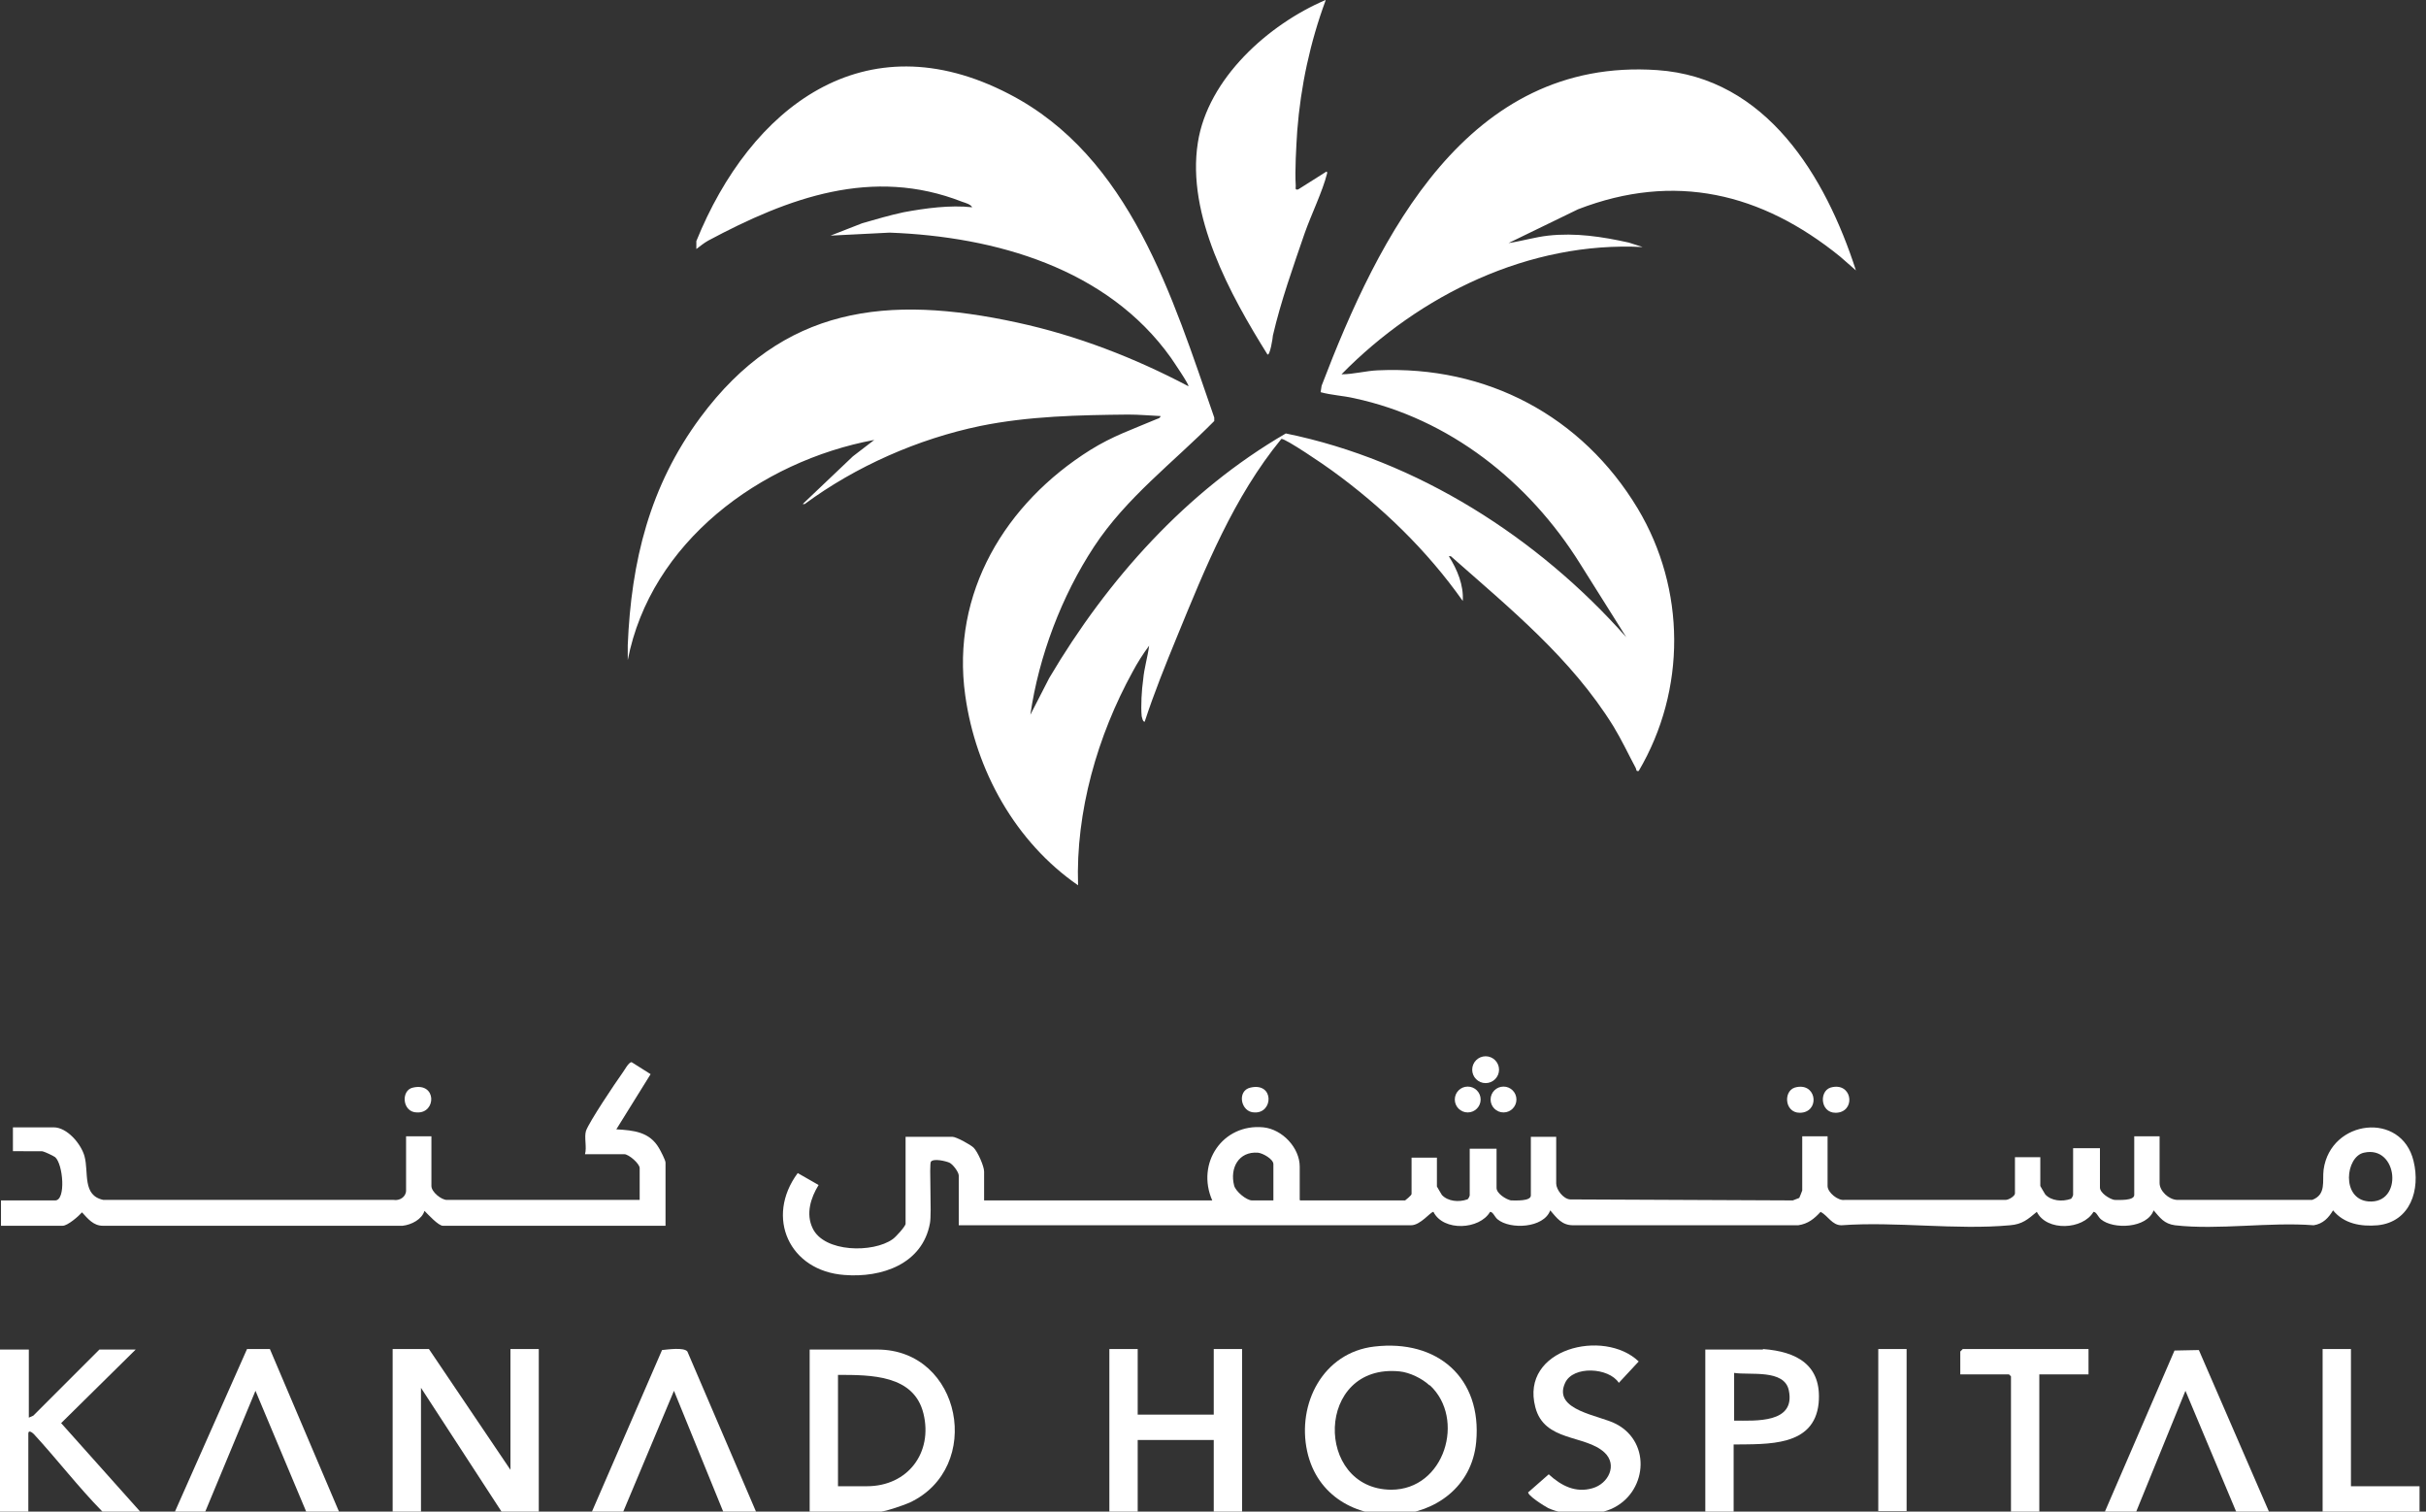 <svg xmlns="http://www.w3.org/2000/svg" id="kanad-hospital-logo_Image" data-name="kanad-hospital-logo Image" viewBox="0 0 48.81 30.41"><rect x="0" y="0" width="48.81" height="30.41" fill="#333333" stroke="none"/><defs><style>      .cls-1 {        fill: #fff;      }    </style></defs><path class="cls-1" d="M12.63,12.98c.07-1.69.44-3.2,1.46-4.58,1.66-2.24,3.76-2.48,6.38-1.91,1.2.26,2.36.71,3.44,1.28.02-.03-.31-.51-.35-.57-1.28-1.8-3.53-2.44-5.66-2.52l-1.19.06.64-.25c.28-.08.55-.16.83-.22.43-.08.94-.15,1.38-.1-.03-.06-.14-.09-.2-.11-1.81-.71-3.5-.08-5.11.78-.09.05-.16.11-.24.17v-.16c1.09-2.69,3.38-4.47,6.29-2.96,2.44,1.26,3.29,4.09,4.13,6.51v.07c-.83.84-1.77,1.54-2.42,2.53s-1.11,2.2-1.28,3.38l.38-.74c1.17-1.98,2.76-3.76,4.76-4.92,2.65.54,5.08,2.1,6.85,4.1l-.93-1.48c-1.03-1.65-2.63-2.92-4.55-3.33-.22-.05-.45-.06-.67-.12l.02-.13c1.15-3.01,2.93-6.61,6.75-6.35,2.2.15,3.39,2.14,4,4.03l-.32-.28c-1.58-1.28-3.33-1.7-5.27-.95l-1.4.68c.27-.04.53-.12.8-.15.55-.06,1.08.02,1.62.14l.28.09c-2.28-.12-4.49.96-6.06,2.56.24,0,.49-.07.73-.08,2.19-.1,4.11.92,5.23,2.78.97,1.62.98,3.65.02,5.28-.06.01-.04-.02-.06-.06-.15-.28-.28-.56-.45-.84-.85-1.37-2.07-2.36-3.27-3.42h-.04c.17.27.3.58.28.9-.72-1.02-1.63-1.9-2.64-2.63-.12-.09-.94-.65-1.01-.63-.96,1.17-1.53,2.59-2.1,3.98-.23.56-.46,1.13-.65,1.71-.04,0-.05-.08-.06-.11-.02-.2,0-.54.03-.74.02-.23.09-.45.12-.68-.12.16-.24.35-.33.52-.71,1.29-1.15,2.82-1.1,4.3-1.26-.87-2.06-2.31-2.27-3.82-.29-2.06.81-3.87,2.52-4.94.45-.28.84-.41,1.31-.61.04-.02.09-.02.1-.07-.22-.01-.43-.03-.65-.03-.99.01-2,.03-2.98.23-1.25.26-2.5.81-3.53,1.57h-.04l1.01-.96.43-.33c-2.3.43-4.5,2.06-4.96,4.43v-.3Z"></path><path class="cls-1" d="M26.16,24.15h2.11s.13-.1.13-.13v-.73h.51v.58s.08.14.1.17c.12.13.34.15.51.09.02,0,.05-.07.05-.08v-.94h.54v.79c0,.11.19.23.29.25.09,0,.4.02.4-.1v-1.18h.51v.94c0,.12.14.31.28.32l4.48.02.13-.05s.06-.14.06-.15v-1.09h.51v1c0,.13.21.3.34.28h3.24c.07,0,.19-.08.19-.13v-.73h.51v.58s.08.14.1.17c.12.13.34.15.51.09.02,0,.05-.07.05-.08v-.94h.54v.79c0,.11.19.23.29.25.09,0,.4.02.4-.1v-1.18h.51v.94c0,.16.18.33.35.34h2.72c.29-.11.2-.38.23-.61.14-1.01,1.57-1.18,1.81-.17.14.57-.06,1.22-.72,1.29-.34.03-.68-.03-.9-.3-.09.15-.2.27-.39.3-.88-.07-1.92.1-2.79,0-.22-.03-.3-.15-.43-.3-.13.36-.81.39-1.06.18-.06-.05-.09-.15-.15-.15-.21.36-.94.4-1.14,0-.18.15-.29.25-.54.27-1.08.1-2.3-.08-3.39,0-.19,0-.27-.19-.42-.27-.13.14-.25.24-.45.27h-4.53c-.23,0-.33-.15-.46-.3-.13.36-.81.39-1.06.18-.06-.05-.09-.15-.15-.15-.21.36-.94.4-1.14,0-.06,0-.26.27-.45.27h-9.1v-1c0-.07-.12-.23-.19-.26s-.31-.09-.37-.02c-.04.05.02,1.04-.02,1.24-.15.82-.97,1.1-1.72,1.04-1.11-.08-1.6-1.16-.94-2.05l.42.24c-.16.26-.26.58-.12.87.23.49,1.22.5,1.61.22.06-.04.26-.26.26-.31v-1.75h.94c.08,0,.37.16.43.22.08.08.21.37.21.48v.58h4.59c-.33-.75.21-1.55,1.03-1.47.38.04.73.41.73.79v.67h0ZM25.62,24.15v-.73c0-.1-.21-.22-.31-.23-.39-.03-.57.31-.48.66.03.12.25.3.36.3h.43ZM47.56,23.19c-.37.08-.46.93.09.98.71.06.6-1.14-.09-.98Z"></path><path class="cls-1" d="M11.77,23.22c.04-.14-.02-.34.02-.47.07-.19.58-.95.73-1.16.04-.05.13-.23.19-.22l.38.24-.69,1.11c.35.02.67.05.86.38.03.05.13.24.13.29v1.27h-4.48c-.09,0-.3-.23-.37-.3-.05.17-.26.28-.44.3H2.07c-.19,0-.3-.14-.42-.27-.07.08-.29.27-.39.27H.02v-.51h1.09c.22,0,.16-.73,0-.87-.04-.03-.23-.12-.27-.12H.26v-.48h.82c.27,0,.55.33.62.58.09.33-.05.79.38.88h5.84c.12.02.25-.06.25-.19v-1.09h.51v1c0,.12.2.28.31.28h3.88v-.64c0-.09-.22-.28-.31-.28,0,0-.79,0-.79,0Z"></path><path class="cls-1" d="M26.67.01c-.31.84-.5,1.72-.57,2.62-.02.32-.05.79-.03,1.11,0,.04-.02.09.05.07l.57-.36s.02.02.01.04c-.09.36-.32.83-.45,1.2-.23.67-.48,1.37-.64,2.06,0,.04-.06.42-.11.38-.75-1.2-1.63-2.8-1.4-4.26.2-1.29,1.42-2.38,2.57-2.87h0Z"></path><polygon class="cls-1" points="10.27 29.57 10.27 27.14 10.84 27.14 10.84 30.41 10.09 30.41 8.47 27.92 8.47 30.41 7.9 30.41 7.9 27.14 8.63 27.14 10.27 29.57"></polygon><path class="cls-1" d="M27.65,27.09c1.27-.15,2.17.63,2.05,1.92-.17,1.83-3,2.01-3.4.19-.21-.96.32-1.99,1.35-2.11ZM28.76,27.87c-.15-.14-.4-.26-.6-.28-1.7-.17-1.72,2.37-.17,2.38,1.08,0,1.5-1.43.78-2.1h-.01Z"></path><path class="cls-1" d="M16.29,30.41v-3.26h1.36c1.7,0,2.15,2.38.65,3.08-.14.06-.51.19-.65.19h-1.36ZM16.86,29.9h.58c.83,0,1.33-.68,1.14-1.46s-1.05-.78-1.72-.78v2.25h0Z"></path><polygon class="cls-1" points="22.89 27.14 22.89 28.46 24.42 28.46 24.42 27.14 24.99 27.14 24.99 30.41 24.42 30.41 24.42 28.97 22.89 28.97 22.89 30.41 22.32 30.41 22.32 27.14 22.89 27.14"></polygon><path class="cls-1" d="M.58,27.14v1.38l.09-.04,1.33-1.33h.73l-1.5,1.48,1.59,1.78h-.76c-.49-.5-.91-1.05-1.38-1.56-.03-.03-.11-.09-.11-.01v1.57h-.57v-3.26h.58Z"></path><path class="cls-1" d="M35.47,27.14c.68.05,1.19.32,1.12,1.09-.09.88-1.03.82-1.71.83v1.35h-.57v-3.26h1.16ZM34.89,28.58c.43,0,1.24.06,1.1-.61-.09-.43-.78-.3-1.1-.35v.96Z"></path><path class="cls-1" d="M30.75,30.02l.41-.36c.25.23.54.38.88.28.32-.09.51-.47.24-.72-.39-.36-1.21-.21-1.39-.91-.31-1.18,1.38-1.59,2.08-.92l-.4.43c-.2-.31-.92-.35-1.08,0-.26.56.7.65,1.03.83.72.38.61,1.4-.11,1.71-.35.15-.91.14-1.26-.02-.06-.03-.45-.27-.4-.33h0Z"></path><polygon class="cls-1" points="3.52 30.41 4.97 27.14 5.43 27.14 6.82 30.41 6.16 30.41 5.14 27.98 4.13 30.41 3.52 30.41"></polygon><path class="cls-1" d="M15.21,30.41h-.66l-.99-2.43-1.02,2.43h-.63l1.41-3.25c.11-.01.44-.06.51.03,0,0,1.38,3.22,1.38,3.22Z"></path><polygon class="cls-1" points="45.65 30.41 44.99 30.41 43.97 27.98 42.98 30.41 42.35 30.41 43.75 27.17 44.24 27.16 45.65 30.41"></polygon><polygon class="cls-1" points="42.02 27.14 42.02 27.65 41.03 27.65 41.03 30.41 40.46 30.41 40.46 27.69 40.42 27.65 39.44 27.65 39.44 27.19 39.49 27.14 42.02 27.14"></polygon><polygon class="cls-1" points="47.3 27.14 47.3 29.9 48.68 29.9 48.68 30.41 46.73 30.41 46.73 27.14 47.3 27.14"></polygon><rect class="cls-1" x="37.79" y="27.14" width=".57" height="3.26"></rect><circle class="cls-1" cx="29.89" cy="21.52" r=".27"></circle><path class="cls-1" d="M36.83,21.88c.42-.12.51.43.17.5-.37.07-.42-.42-.17-.5Z"></path><path class="cls-1" d="M36.11,21.88c.42-.12.51.43.17.5-.37.07-.42-.42-.17-.5Z"></path><path class="cls-1" d="M8.31,21.88c.48-.11.47.52.08.5-.3,0-.33-.45-.08-.5Z"></path><path class="cls-1" d="M25.16,21.88c.48-.11.46.52.08.5-.28,0-.36-.44-.08-.5Z"></path><circle class="cls-1" cx="29.53" cy="22.12" r=".26"></circle><circle class="cls-1" cx="30.25" cy="22.12" r=".26"></circle></svg>